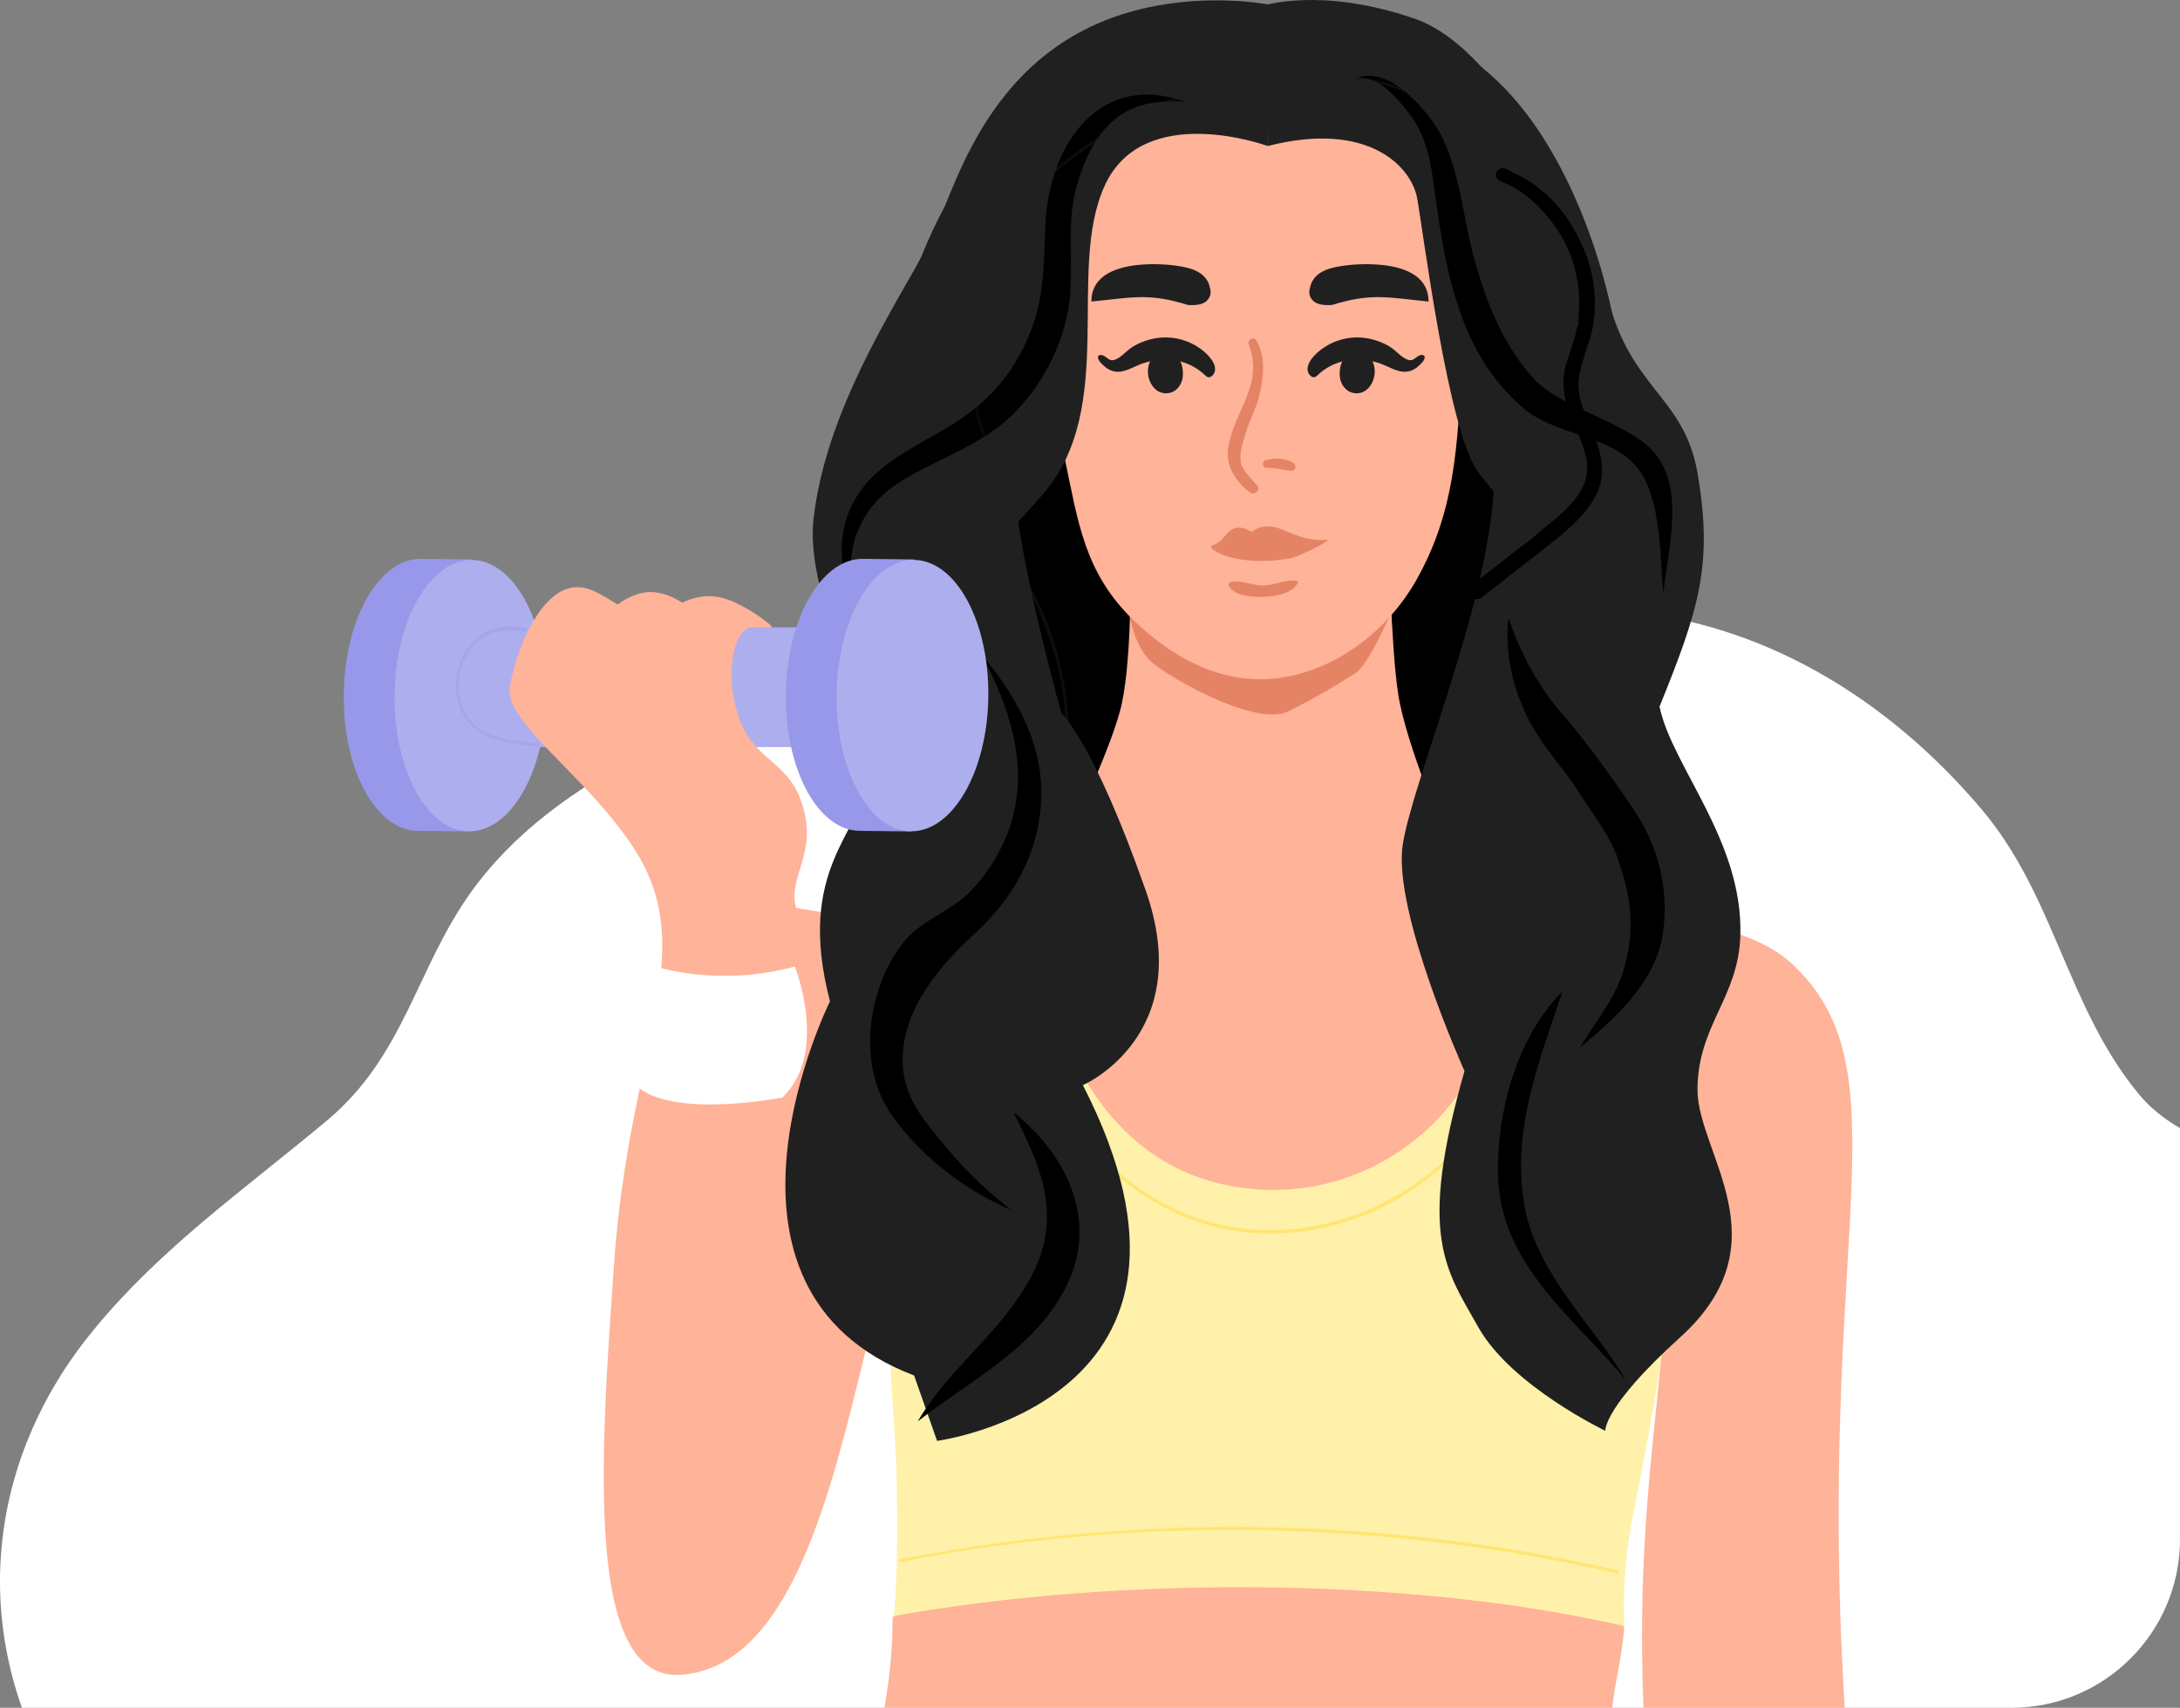 <?xml version="1.0" encoding="UTF-8"?> <svg xmlns="http://www.w3.org/2000/svg" width="194" height="152" viewBox="0 0 194 152" fill="none"><rect x="0" y="0" width="194" height="152" fill="#808080" stroke="none"/> <g clip-path="url(#clip0_84_2354)"> <path d="M135.539 213.911C148.677 213.404 160.431 207.587 173.286 205.816C181.818 204.644 190.235 203.567 197.734 199.653C205.826 195.434 215.056 188.181 213.698 179.336C213.475 177.861 212.975 176.406 213.046 174.925C213.195 171.805 217.577 169.492 219.807 167.28C222.726 164.461 225.068 161.249 226.735 157.777C229.902 150.962 230.64 143.459 229.488 136.234C228.335 129.009 226.131 121.472 221.429 115.277C217.935 110.68 212.852 106.751 206.736 104.819C200.937 102.982 194.057 101.942 190.283 97.323C183.921 89.566 182.851 79.697 176.31 71.99C169.903 64.427 161.121 57.87 150.359 55.324C127.85 49.996 101.201 54.842 79.165 59.717C65.431 62.754 50.522 68.174 42.493 78.622C42.28 78.9 42.072 79.183 41.867 79.467C37.019 86.282 35.993 93.98 29.068 99.756C21.654 105.941 14.319 111.068 8.349 118.346C3.513 124.193 0.661 131.045 0.102 138.162C-0.458 145.279 1.297 152.39 5.175 158.726C8.315 163.89 12.921 167.003 17.198 171.222C22.77 176.718 22.896 183.615 27.099 189.712C32.245 197.177 41.109 201.941 50.35 204.953C56.846 207.067 63.317 209.264 69.996 210.94C76.954 212.695 82.999 213.25 90.234 213.344C105.042 213.344 119.918 214.248 134.722 213.933L135.539 213.911Z" fill="white"></path> <path d="M137.502 56.976C137.24 58.007 136.934 58.975 136.563 59.912C136.083 61.099 135.755 62.161 135.581 63.348C135.471 64.098 135.406 64.879 135.428 65.816C135.45 69.377 134.86 71.813 133.114 74.281C132.59 74.989 132.051 75.655 131.498 76.28C130.712 77.155 129.89 77.925 129.031 78.591C126.477 80.747 123.617 82.152 120.779 83.152C119.207 83.714 117.636 84.152 116.129 84.495C111.567 85.495 107.048 84.933 102.878 82.871C100.302 81.621 97.857 79.778 95.63 77.373C94.844 76.53 94.102 75.624 93.36 74.656C93.287 74.572 93.214 74.468 93.141 74.343C93.258 74.968 93.36 75.593 93.447 76.218C93.556 77.092 92.727 77.436 92.617 76.592C92.377 74.749 91.941 73.219 91.438 71.813C90.434 70.189 89.496 68.408 88.644 66.472C88.469 66.097 88.302 65.712 88.142 65.316C88.069 65.149 88.047 64.993 88.076 64.847C88.076 64.847 88.069 64.837 88.055 64.816C86.898 62.536 86.657 60.224 87.007 57.382C87.356 54.633 87.705 52.415 87.269 49.573C87.029 47.949 86.81 46.48 86.81 44.794C86.854 41.607 87.531 38.546 88.731 36.016C89.059 35.329 89.452 34.735 89.757 34.017C90.369 32.486 90.26 30.925 90.391 29.269C90.522 27.613 90.674 26.395 91.177 24.896C92.181 21.897 93.6 19.148 95.15 16.806C99.625 10.09 105.585 6.904 111.719 7.841C113.051 8.059 114.405 8.403 115.693 8.997C117.133 9.653 118.487 10.933 119.971 11.214C122.482 11.683 125.167 11.121 127.307 13.838C128.507 15.4 128.376 16.774 130.123 17.899C131.04 18.461 131.804 18.617 132.612 19.586C133.856 21.054 134.533 23.303 134.576 25.708C135.995 28.707 137.087 32.111 137.349 35.891C137.524 38.39 137.131 40.639 136.956 43.107C136.738 46.324 137.633 48.355 137.938 51.385C138.135 53.29 137.938 55.195 137.502 56.976Z" fill="black"></path> <path d="M37.19 73.949L41.726 74.001C43.414 71.839 43.994 65.193 44.047 61.923C44.1 58.337 43.783 52.06 41.99 49.792L37.454 49.74C33.762 49.687 30.65 55.067 30.598 61.765C30.492 68.463 33.446 73.949 37.19 73.949Z" fill="#9798EA"></path> <path d="M48.613 61.993C48.691 55.323 45.731 49.881 42.003 49.838C38.275 49.794 35.19 55.166 35.112 61.836C35.034 68.506 37.994 73.948 41.722 73.992C45.45 74.035 48.535 68.663 48.613 61.993Z" fill="#ADAEED"></path> <path d="M41.871 66.493H73.517V55.838H41.871V66.493Z" fill="#ADAEED"></path> <path d="M144.522 144.729C144.522 146.206 143.889 149.107 143.626 150.848C142.676 157.546 142.624 162.451 142.887 166.301C142.993 167.725 145.261 173.685 140.989 180.067C140.989 180.067 129.543 189.086 103.963 189.086C86.031 189.086 70.999 177.905 70.999 177.905C69.944 167.831 75.587 165.985 77.275 158.865C79.543 149.371 79.385 145.995 79.438 143.938C79.438 143.938 92.307 134.919 114.723 134.919C129.491 134.814 144.522 144.729 144.522 144.729Z" fill="#FFB399"></path> <path d="M114.195 109.445C136.664 109.445 134.501 81.016 134.501 81.016C134.501 81.016 129.069 79.75 123.214 77.166C121.843 76.533 121.421 74.74 121.421 73.21V62.82L103.541 62.662V70.731C103.541 72.261 102.486 73.949 100.113 76.216C97.898 78.273 92.149 79.803 92.149 79.803C92.149 79.803 90.619 109.445 114.195 109.445Z" fill="#FFB399"></path> <path opacity="0.2" d="M121.421 67.303C116.305 70.257 108.393 70.468 103.541 67.989V62.82H121.421V67.303Z" fill="#FFB399"></path> <path d="M115.25 37.029C114.986 36.501 115.513 36.238 116.885 36.079C118.151 35.974 121.368 36.554 122.739 37.24C125.904 38.822 127.803 40.773 127.117 40.352C125.64 39.455 122.001 38.189 119.733 37.714C118.256 37.345 115.513 37.609 115.25 37.029Z" fill="#ADAEED"></path> <path opacity="0.5" d="M135.239 44.518C135.187 44.149 134.923 43.833 134.554 43.674C134.396 43.622 134.237 43.622 134.026 43.622C134.185 43.2 134.501 42.883 134.87 42.62C134.976 42.567 135.029 42.409 134.923 42.303C134.87 42.198 134.712 42.145 134.607 42.25C134.132 42.62 133.763 43.041 133.552 43.622C133.341 44.255 133.341 44.888 133.446 45.52C133.446 45.626 133.604 45.679 133.71 45.679C133.815 45.626 133.868 45.52 133.868 45.415C133.815 44.993 133.763 44.518 133.868 44.096H133.921C133.974 44.096 134.026 44.096 134.079 44.096H134.132C134.185 44.096 134.237 44.096 134.237 44.149H134.29C134.343 44.149 134.343 44.202 134.396 44.202C134.396 44.202 134.448 44.202 134.448 44.255C134.501 44.307 134.501 44.307 134.554 44.307C134.554 44.307 134.554 44.307 134.607 44.36C134.607 44.413 134.659 44.413 134.659 44.466C134.659 44.518 134.659 44.518 134.659 44.466V44.518C134.659 44.571 134.659 44.571 134.712 44.624C134.712 44.624 134.712 44.624 134.712 44.676C134.712 44.729 134.712 44.729 134.712 44.782C134.712 44.835 134.712 44.835 134.712 44.888V44.94C134.712 44.993 134.712 45.046 134.659 45.046C134.659 45.046 134.659 45.099 134.607 45.099C134.607 45.151 134.554 45.151 134.554 45.204C134.554 45.204 134.554 45.257 134.501 45.257C134.501 45.257 134.501 45.257 134.501 45.309C134.448 45.415 134.396 45.52 134.501 45.626C134.554 45.679 134.712 45.731 134.818 45.626C135.187 45.257 135.292 44.888 135.239 44.518Z" fill="#FFB399"></path> <path opacity="0.5" d="M89.037 43.569C88.826 42.988 88.457 42.566 87.982 42.197C87.876 42.144 87.718 42.197 87.665 42.25C87.613 42.355 87.665 42.461 87.718 42.566C88.087 42.83 88.351 43.147 88.562 43.569C88.193 43.569 87.876 43.674 87.613 43.938C87.349 44.201 87.296 44.623 87.349 44.992C87.402 45.203 87.507 45.414 87.665 45.573C87.718 45.678 87.876 45.625 87.982 45.573C88.087 45.467 88.035 45.362 87.982 45.256C87.982 45.256 87.982 45.203 87.929 45.203C87.929 45.151 87.876 45.151 87.876 45.098V45.045C87.876 44.992 87.876 44.992 87.824 44.94C87.824 44.887 87.824 44.887 87.824 44.834C87.824 44.834 87.824 44.834 87.824 44.782V44.729C87.824 44.676 87.824 44.676 87.824 44.623V44.571C87.824 44.518 87.876 44.465 87.876 44.36V44.307C87.876 44.254 87.929 44.254 87.929 44.254C87.929 44.254 87.929 44.254 87.982 44.201C87.982 44.201 88.035 44.201 88.035 44.149C88.087 44.149 88.087 44.096 88.14 44.096H88.193C88.246 44.096 88.298 44.043 88.351 44.043H88.404H88.457C88.509 44.043 88.562 44.043 88.615 44.043C88.668 44.043 88.668 44.043 88.72 44.043C88.826 44.465 88.826 44.94 88.72 45.362C88.72 45.467 88.773 45.573 88.879 45.625C88.984 45.678 89.142 45.573 89.142 45.467C89.248 44.834 89.248 44.149 89.037 43.569Z" fill="#FFB399"></path> <g opacity="0.5"> <path d="M111.4 45.731C111.136 46.469 110.819 47.155 110.503 47.841C110.292 48.315 110.028 48.843 109.87 49.37C109.765 49.687 109.765 50.056 109.976 50.32C110.239 50.636 110.661 50.742 111.083 50.742C111.769 50.742 112.296 50.372 112.718 49.898C112.876 49.739 112.56 49.476 112.454 49.687C112.033 50.161 111.452 50.478 110.819 50.372C110.45 50.32 110.187 50.161 110.187 49.739C110.239 49.212 110.503 48.685 110.767 48.21C111.136 47.419 111.452 46.68 111.769 45.889C111.822 45.678 111.452 45.52 111.4 45.731Z" fill="#FFB399"></path> </g> <path d="M104.807 8.758C85.608 13.4 90.144 39.191 90.144 39.191C90.461 38.031 105.756 16.406 123.9 15.298C123.9 15.298 132.866 27.798 132.55 39.191C132.55 39.191 137.982 0.741 104.807 8.758Z" fill="#ADAEED"></path> <path d="M122.317 43.2C121.895 42.514 121.104 42.197 120.313 42.25C119.628 42.303 118.678 42.672 118.52 43.463C118.467 43.621 118.203 43.569 118.256 43.41C118.414 42.514 119.469 42.092 120.26 41.986C121.157 41.881 122.106 42.25 122.581 43.041C122.634 43.2 122.423 43.358 122.317 43.2Z" fill="#9798EA"></path> <path d="M105.967 43.252C105.545 42.567 104.754 42.25 103.963 42.303C103.277 42.356 102.328 42.725 102.17 43.516C102.117 43.674 101.853 43.621 101.906 43.463C102.064 42.567 103.119 42.145 103.91 42.039C104.807 41.934 105.756 42.303 106.231 43.094C106.336 43.252 106.073 43.41 105.967 43.252Z" fill="#9798EA"></path> <path d="M114.142 13.505C109.659 15.246 105.07 17.039 101.062 19.729C97.001 22.419 93.731 26.058 91.516 30.383C90.197 32.968 89.037 35.868 89.406 38.822C89.406 38.98 89.142 38.98 89.142 38.822C88.826 36.238 89.722 33.653 90.777 31.333C91.779 29.117 93.098 27.008 94.627 25.109C97.739 21.259 101.906 18.569 106.336 16.459C108.868 15.246 111.505 14.244 114.089 13.189C114.248 13.136 114.3 13.4 114.142 13.505Z" fill="#9798EA"></path> <path d="M134.29 38.611C136.136 32.493 135.556 25.794 132.655 20.098C132.55 19.94 132.813 19.782 132.919 19.94C135.872 25.689 136.453 32.493 134.607 38.664C134.554 38.875 134.237 38.822 134.29 38.611Z" fill="#9798EA"></path> <path d="M107.497 33.442C107.602 32.862 107.075 32.704 105.704 32.862C104.438 33.02 101.431 34.339 100.218 35.341C97.476 37.609 96.052 39.877 96.632 39.349C97.845 38.136 101.115 36.079 103.225 35.13C104.649 34.444 107.391 34.075 107.497 33.442Z" fill="#ADAEED"></path> <g opacity="0.5"> <path d="M115.724 56.543C114.037 55.172 111.769 56.649 109.87 56.438C108.34 56.28 107.075 55.225 106.547 53.801C106.494 53.642 106.758 53.537 106.811 53.748C107.127 54.592 107.708 55.278 108.446 55.7C109.343 56.227 110.292 56.28 111.241 56.121C112.771 55.858 114.511 55.278 115.883 56.385C116.041 56.491 115.883 56.702 115.724 56.543Z" fill="#FFB399"></path> </g> <path d="M134.554 81.016C134.606 97.524 123.794 105.91 113.351 105.91C100.798 105.858 93.203 95.678 92.096 79.803L87.085 81.438C86.505 89.56 79.121 109.761 79.121 109.761C78.805 119.782 79.701 126.691 79.807 131.913C79.965 140.615 79.543 143.833 79.543 143.833C98.847 140.352 124.796 140.193 144.575 144.729C144.575 144.729 144.206 140.615 145.261 135.183C146.421 129.223 149.111 116.195 148.847 109.444C148.847 109.444 142.096 93.199 139.828 81.912L134.554 81.016Z" fill="#FFF1AA"></path> <g opacity="0.3"> <path d="M134.027 81.701C130.546 81.279 127.064 80.805 123.531 80.647C120.366 80.488 116.78 80.33 114.037 82.071C113.879 82.176 113.721 81.912 113.879 81.807C116.569 80.066 119.944 80.225 123.003 80.33C126.695 80.488 130.335 80.91 134.027 81.385C134.185 81.438 134.185 81.701 134.027 81.701Z" fill="#FFB399"></path> </g> <g opacity="0.3"> <path d="M109.237 82.229C107.549 80.225 104.385 80.278 102.011 80.119C99.111 79.908 96.157 79.856 93.256 79.803C93.098 79.803 93.098 79.539 93.256 79.539C96.421 79.592 99.638 79.645 102.803 79.908C105.071 80.119 107.866 80.172 109.448 82.071C109.554 82.176 109.343 82.387 109.237 82.229Z" fill="#FFB399"></path> </g> <g opacity="0.3"> <path d="M131.758 149.846C121.315 151.744 110.608 151.903 100.113 150.373C97.106 149.898 94.1 149.318 91.146 148.58C90.988 148.527 91.041 148.263 91.199 148.316C101.484 150.848 112.138 151.692 122.634 150.795C125.64 150.531 128.699 150.109 131.653 149.582C131.864 149.582 131.969 149.846 131.758 149.846Z" fill="#FFB399"></path> </g> <g opacity="0.5"> <path d="M143.889 140.035C127.697 136.343 110.872 135.288 94.364 136.923C89.617 137.398 84.87 138.084 80.176 139.033C80.017 139.086 79.912 138.822 80.123 138.769C88.298 137.187 96.579 136.238 104.912 135.974C113.298 135.71 121.737 136.132 130.071 137.24C134.765 137.873 139.353 138.717 143.995 139.772C144.153 139.772 144.047 140.088 143.889 140.035Z" fill="#FFDB3C"></path> </g> <path d="M96.843 108.021C95.999 109.392 95.102 110.763 94.258 112.082C94.047 112.398 93.573 112.082 93.784 111.818C94.68 110.447 95.524 109.128 96.368 107.757C96.526 107.44 97.001 107.757 96.843 108.021Z" fill="white"></path> <path d="M94.469 106.438C93.836 107.44 93.151 108.442 92.465 109.444C92.359 109.55 92.201 109.602 92.096 109.55C91.99 109.497 91.885 109.286 91.99 109.18C92.676 108.178 93.362 107.176 93.995 106.174C94.205 105.858 94.68 106.121 94.469 106.438Z" fill="white"></path> <g opacity="0.5"> <path d="M136.663 83.917C136.822 94.096 131.178 104.223 121.526 108.126C116.885 109.972 111.61 110.394 106.811 108.811C102.064 107.282 98.003 104.012 95.155 99.951C91.463 94.729 89.828 88.4 89.564 82.071C89.564 81.913 89.828 81.913 89.828 82.071C90.091 87.662 91.41 93.252 94.258 98.052C96.79 102.271 100.482 105.805 105.018 107.809C114.511 111.976 125.798 108.02 131.6 99.74C134.817 95.151 136.452 89.508 136.4 83.917C136.4 83.759 136.663 83.759 136.663 83.917Z" fill="#FFDB3C"></path> </g> <path d="M138.088 32.545C135.187 29.434 130.229 26.533 126.59 24.792C122.37 22.735 117.782 22.102 113.14 22.208C108.868 22.261 104.385 22.524 100.271 23.79C96.104 25.056 90.144 28.59 86.4 30.858C86.4 30.858 86.4 29.328 86.611 27.218C86.769 25.583 87.138 24.37 87.138 24.37C91.252 21.891 94.311 20.309 98.9 18.938C103.699 17.514 109.132 17.197 114.09 17.197C119.153 17.197 124.111 18.094 128.699 20.309C132.866 22.313 135.556 23.737 138.51 27.324C138.51 27.324 140.039 31.069 138.984 33.811C139.037 33.706 138.299 32.809 138.088 32.545Z" fill="white"></path> <path d="M139.723 81.913C139.723 81.913 153.541 80.33 159.448 85.763C169.47 95.046 162.086 109.286 163.932 147.683C164.828 166.301 165.83 165.563 165.461 179.487C165.303 185.922 164.776 205.014 165.83 217.936C166.411 225.057 167.36 227.377 168.204 229.171C170.155 233.337 171.685 235.289 171.843 238.506C172.001 242.304 170.577 247.525 167.518 249.582C165.567 250.848 163.351 246.101 160.873 245.89C157.497 245.626 153.91 249.899 152.486 248C150.324 245.152 152.697 241.302 154.016 231.017C154.016 231.017 154.385 228.221 154.596 217.989C154.913 203.221 149.744 185.816 148.109 173.052C143.942 139.877 147.423 131.385 148.794 109.444C148.742 109.444 141.516 94.307 139.723 81.913Z" fill="#FFB399"></path> <path d="M87.032 81.438C81.811 82.915 70.84 80.805 70.84 80.805C70.049 78.01 72.897 75.9 71.315 71.364C69.996 67.514 66.937 67.778 65.619 63.453C64.617 60.183 65.144 56.438 66.674 55.858H68.678C68.783 55.647 66.99 54.381 65.672 53.748C65.672 53.748 64.353 53.01 62.929 53.062C61.663 53.115 60.714 53.642 60.714 53.642C59.975 53.168 58.973 52.693 57.866 52.693C56.389 52.693 54.965 53.801 54.965 53.801C53.541 52.957 52.486 52.166 51.114 52.271C48.425 52.482 46.157 56.86 45.366 61.079C44.785 64.297 52.275 69.043 56.494 75.636C62.349 84.814 56.02 93.094 54.648 112.451C53.435 129.75 51.958 149.898 60.767 149.054C70.418 148.158 73.952 132.704 76.959 120.52C78.277 115.246 79.121 109.761 79.121 109.761C85.925 92.356 87.032 81.438 87.032 81.438Z" fill="#FFB399"></path> <g opacity="0.3"> <path d="M148.794 108.917C149.427 106.175 150.113 103.432 150.113 100.637C150.113 97.894 149.322 95.309 148.953 92.62C148.953 92.461 149.216 92.461 149.216 92.62C149.533 95.415 150.429 98.052 150.324 100.9C150.271 103.643 149.638 106.333 149.005 108.97C149.005 109.128 148.742 109.075 148.794 108.917Z" fill="#FFB399"></path> </g> <g opacity="0.3"> <path d="M70.893 81.016C71.209 84.391 70.471 87.714 70.102 91.037C69.627 94.782 69.522 98.579 69.785 102.324C70.049 106.122 70.735 109.866 71.262 113.611C71.79 117.25 72.001 120.89 71.842 124.582C71.631 128.801 70.999 132.968 70.365 137.187C70.365 137.345 70.102 137.293 70.102 137.134C70.682 133.337 71.262 129.487 71.526 125.636C71.79 121.892 71.631 118.147 71.104 114.402C70.629 110.71 69.944 107.071 69.574 103.379C69.258 99.687 69.258 95.995 69.627 92.303C69.996 88.558 70.893 84.813 70.576 81.069C70.629 80.805 70.893 80.805 70.893 81.016Z" fill="#FFB399"></path> </g> <g opacity="0.3"> <path d="M78.805 109.444C79.332 106.649 79.859 103.801 79.807 100.9C79.807 99.528 79.596 98.21 79.438 96.891C79.279 95.467 79.279 94.096 79.332 92.672C79.332 92.514 79.596 92.514 79.596 92.672C79.543 94.096 79.543 95.467 79.701 96.891C79.859 98.315 80.07 99.739 80.07 101.163C80.07 103.959 79.543 106.754 79.068 109.497C79.016 109.708 78.752 109.602 78.805 109.444Z" fill="#FFB399"></path> </g> <g opacity="0.3"> <path d="M62.665 148.158C61.821 145.731 58.973 145.151 56.705 145.362C56.547 145.362 56.547 145.099 56.705 145.099C58.077 144.993 59.448 145.046 60.714 145.679C61.716 146.206 62.56 147.05 62.929 148.105C62.982 148.263 62.718 148.369 62.665 148.158Z" fill="#FFB399"></path> </g> <g opacity="0.3"> <path d="M63.509 75.004C62.507 75.373 61.505 75.742 60.556 76.111C59.659 76.48 58.762 76.955 58.024 77.641C57.918 77.746 57.707 77.588 57.813 77.43C58.499 76.744 59.395 76.322 60.292 75.9C61.347 75.478 62.402 75.109 63.456 74.687C63.615 74.687 63.667 74.951 63.509 75.004Z" fill="#FFB399"></path> </g> <g opacity="0.3"> <path d="M64.564 53.8C63.404 54.486 62.085 54.855 61.347 56.016C60.608 57.229 60.661 58.706 61.452 59.919C61.558 60.077 61.294 60.182 61.241 60.077C60.45 58.916 60.345 57.334 61.03 56.121C61.769 54.803 63.245 54.328 64.459 53.642C64.564 53.484 64.67 53.748 64.564 53.8Z" fill="#FFB399"></path> </g> <g opacity="0.3"> <path d="M60.345 53.906C59.817 54.222 59.29 54.539 58.762 54.855C58.288 55.172 57.76 55.488 57.338 55.91C56.442 56.807 56.494 58.178 57.127 59.18C57.233 59.338 56.969 59.444 56.916 59.338C56.283 58.389 56.125 56.965 56.916 56.016C57.285 55.541 57.813 55.224 58.34 54.855C58.973 54.433 59.606 54.064 60.239 53.695C60.345 53.589 60.503 53.8 60.345 53.906Z" fill="#FFB399"></path> </g> <g opacity="0.3"> <path d="M54.859 54.222C54.332 54.644 53.805 55.066 53.277 55.488C52.803 55.858 52.275 56.279 51.959 56.807C51.642 57.334 51.484 57.967 51.695 58.547C51.906 59.127 52.328 59.602 52.75 60.077C52.855 60.182 52.697 60.393 52.539 60.288C51.695 59.391 50.904 58.336 51.484 57.071C51.748 56.438 52.222 55.963 52.75 55.541C53.383 55.014 54.016 54.539 54.648 54.011C54.807 53.959 55.018 54.117 54.859 54.222Z" fill="#FFB399"></path> </g> <path d="M123.611 47.506C123.611 47.506 123.729 57.256 124.435 61.827C125.161 66.418 128.771 74.717 128.771 74.717L114.13 87.791L95.439 73.755C95.439 73.755 98.559 67.262 99.638 63.397C100.736 59.552 100.599 50.88 100.599 50.88L123.611 47.506Z" fill="#FFB399"></path> <path d="M104.743 53.547C108.902 53.311 118.417 51.134 119.967 50.898C121.536 50.663 123.753 54.606 123.753 54.606C123.753 54.606 121.791 59.197 120.614 59.923C119.457 60.649 117.573 61.845 114.69 63.297C111.806 64.749 104.272 60.413 102.585 59.02C100.898 57.647 100.505 54.626 100.505 54.626C100.505 54.626 100.603 53.782 104.743 53.547Z" fill="#E58465"></path> <path d="M104.259 10.87C111.025 9.195 123.113 9.682 127.59 15.603C131.014 20.142 130.436 27.369 130.106 32.629C129.673 39.563 129.549 45.446 126.022 51.66C123.67 55.828 119.318 59.452 114.182 60.289C108.963 61.127 104.404 58.633 100.815 55.147C96.524 50.959 95.946 46.517 94.75 40.79C93.368 34.245 92.275 28.655 92.852 21.973C92.893 21.454 92.99 20.947 93.141 20.454C94.564 15.486 99.267 12.097 104.259 10.87Z" fill="#FFB399"></path> <path d="M110.802 10.675L113.362 0.49C113.362 0.49 108.669 -0.546 102.966 0.501C88.411 3.175 85.195 16.205 83.099 20.744C81.062 25.226 73.573 35.507 72.392 46.245C71.606 53.378 78.08 64.136 77.382 69.141C76.625 74.147 70.778 77.308 73.862 89.124C73.862 89.124 61.095 114.686 81.348 122.427L83.39 128.244C83.39 128.244 110.743 124.635 96.368 96.582C96.368 96.582 106.568 92.17 101.913 79.132C97.315 66.037 94.448 63.465 94.448 63.465C94.448 63.465 89.268 44.724 90.607 42.163C100.966 22.898 88.454 7.94 110.802 10.675Z" fill="#202020"></path> <path d="M112.365 0.52C112.365 0.52 117.509 -1.212 125.838 1.646C134.227 4.504 140.832 20.484 142.855 25.499C144.72 34.617 149.838 34.995 151.062 42.102C152.458 50.209 151.224 54.16 147.682 62.893C148.812 68.258 155.13 74.849 154.875 83.268C154.707 88.82 151.062 91.275 151.062 96.99C151.062 102.647 158.859 110.572 149.518 119.028C142.676 125.21 142.855 127.345 142.855 127.345C142.855 127.345 134.572 123.387 131.597 118.197C128.682 113.006 126.103 110.082 130.328 95.327C130.328 95.327 123.935 81.137 124.827 75.188C125.779 69.298 132.261 54.274 132.916 43.777C132.916 43.777 130.333 5.51 114.058 7.245L112.365 0.52Z" fill="#202020"></path> <path d="M112.789 12.988C112.789 12.988 101.789 8.954 98.317 16.504C94.846 24.054 99.514 36.264 92.811 43.991C86.108 51.718 77.901 58.69 76.165 61.639C76.165 61.639 77.25 50.125 77.788 45.878C78.327 41.572 78.926 30.365 80.721 26C82.517 21.636 84.312 15.678 91.375 9.131C95.923 4.884 103.704 -0.189 114.058 2.524L112.789 12.988Z" fill="#202020"></path> <path d="M112.788 13.002L113.211 8.598V2.19C113.211 2.19 122.329 0.073 129.976 4.691C137.682 9.309 141.8 20.321 143.33 27.247C146.095 39.858 143.743 49.331 148.332 59.573C144.685 54.896 137.102 49.177 131.601 42.108C128.869 38.597 126.63 20.358 126.1 17.575C125.571 14.852 121.788 10.693 112.788 13.002Z" fill="#202020"></path> <path d="M139.036 88.248C134.978 92.34 133.187 98.945 133.307 104.616C133.546 112.625 139.991 117.185 144.706 122.855C141.722 117.828 136.828 113.443 135.694 107.48C134.441 100.699 136.947 94.561 139.036 88.248Z" fill="black"></path> <path d="M89.986 107.687C85.846 105.97 81.852 102.821 79.319 99.195C76.202 94.711 77.224 87.889 80.39 83.881C81.949 81.877 84.774 81.066 86.479 79.206C87.745 77.87 88.768 76.296 89.499 74.578C91.836 68.901 90.083 63.51 87.404 58.31C90.278 61.792 92.567 65.704 92.664 70.284C92.762 75.341 90.424 79.731 86.722 83.118C83.215 86.314 79.514 90.847 80.488 95.951C80.926 98.289 82.728 100.388 84.238 102.153C85.943 104.205 87.891 106.065 89.986 107.687Z" fill="black"></path> <path d="M134.236 54.976C135.251 58.015 136.862 61.055 138.951 63.452C141.517 66.375 144.501 70.701 145.635 72.455C147.664 75.553 148.56 79.47 147.963 83.211C147.306 87.362 143.785 90.635 140.622 93.207C142.054 90.811 143.845 88.765 144.561 86.076C145.576 82.393 145.098 79.528 143.845 76.079C143.188 74.267 141.338 71.87 140.324 70.233C139.309 68.655 138.056 67.31 137.041 65.732C134.952 62.634 133.818 58.717 134.236 54.976Z" fill="black"></path> <path d="M90.209 99.014C94.698 102.589 97.558 108.097 95.24 113.701C92.725 119.739 86.609 122.638 81.677 126.503C84.192 122.155 88.434 119.063 91.048 114.86C92.478 112.589 93.415 110.077 93.119 107.372C92.922 104.425 91.492 101.671 90.209 99.014Z" fill="black"></path> <path d="M120.61 7.031C123.523 5.563 127.335 10.094 128.363 12.275C130.033 15.757 130.247 19.827 131.318 23.476C132.346 27.126 133.845 30.776 136.457 33.671C138.856 36.314 144.595 37.488 147.036 40.089C150.034 43.319 148.45 48.647 148.021 52.884C147.722 49.57 147.85 44.368 145.751 41.683C143.396 38.705 138.47 38.789 135.601 36.355C129.519 31.237 128.491 23.099 127.506 15.841C127.206 13.786 126.735 11.898 125.493 10.22C124.379 8.793 122.623 6.57 120.61 7.031Z" fill="black"></path> <path d="M105.435 9.052C101.709 8.842 97.726 9.471 95.755 16.813C94.813 20.379 95.67 23.945 95.07 27.51C94.428 31.118 92.586 34.558 89.888 37.117C87.061 39.76 83.421 40.809 80.208 42.823C76.182 45.298 74.769 49.577 76.354 53.982C74.084 50.29 74.469 45.633 77.553 42.529C79.394 40.683 81.75 39.55 83.977 38.25C86.29 36.907 88.346 35.23 89.845 33.048C91.173 31.118 92.115 28.895 92.543 26.587C92.972 24.238 92.929 21.889 93.057 19.54C93.528 12.659 97.983 6.367 105.435 9.052Z" fill="black"></path> <path d="M107.563 25.219C107.601 25.296 107.604 25.413 107.643 25.489C107.761 25.837 107.772 26.226 107.599 26.503C107.256 27.137 106.392 27.2 105.704 27.142C102.181 26.032 100.655 26.503 97.121 26.838C97.117 22.893 103.511 23.462 104.744 23.66C105.868 23.823 107.061 24.104 107.563 25.219Z" fill="#202020"></path> <path d="M116.686 25.219C116.648 25.296 116.645 25.413 116.606 25.489C116.488 25.837 116.477 26.226 116.649 26.503C116.992 27.137 117.857 27.2 118.545 27.142C122.068 26.032 123.664 26.503 127.128 26.838C127.132 22.893 120.738 23.462 119.505 23.66C118.381 23.823 117.187 24.104 116.686 25.219Z" fill="#202020"></path> <path d="M107.807 48.589C107.901 48.532 108.032 48.485 108.164 48.438C108.84 48.129 109.076 47.349 109.79 47.049C110.363 46.833 110.87 47.04 111.396 47.331C111.894 46.937 112.533 46.778 113.265 46.882C113.726 46.957 114.158 47.145 114.59 47.333C115.82 47.841 116.703 48.142 118.046 48.039C118.742 47.974 115.547 49.569 114.88 49.682C109.91 50.553 107.544 48.842 107.788 48.664C107.76 48.617 107.76 48.617 107.807 48.589Z" fill="#E58465"></path> <path d="M109.515 51.81C110.417 51.557 111.506 52.15 112.474 52.113C113.441 52.075 114.409 51.559 115.377 51.682C115.489 51.71 115.536 51.842 115.48 51.907C114.963 52.856 113.469 53.081 112.501 53.118C111.571 53.164 109.909 53.107 109.383 52.177C109.298 52.036 109.346 51.848 109.515 51.81Z" fill="#E58465"></path> <path d="M111.12 30.649C110.95 30.266 111.564 29.9 111.81 30.297C112.679 31.862 112.458 33.593 112.047 35.29C111.785 36.346 111.27 37.279 110.933 38.321C110.66 39.217 110.239 40.284 110.431 41.221C110.555 41.872 111.473 42.699 111.89 43.243C112.212 43.652 111.623 44.101 111.237 43.837C109.918 42.823 109.016 41.448 109.313 39.731C109.881 36.449 112.499 34.268 111.12 30.649Z" fill="#E58465"></path> <path d="M112.593 40.97C113.378 40.752 114.32 40.758 115.037 41.157C115.177 41.26 115.309 41.401 115.276 41.592C115.263 41.668 115.212 41.738 115.205 41.776C115.147 41.884 114.943 41.927 114.829 41.907C114.104 41.782 113.417 41.663 112.716 41.621C112.315 41.669 112.299 41.077 112.593 40.97Z" fill="#E58465"></path> <path d="M120.543 31.36C120.567 31.349 120.602 31.363 120.627 31.352C120.937 31.331 121.245 31.369 121.518 31.494C122.14 31.813 122.399 32.595 122.328 33.29C122.245 34.02 121.815 34.758 121.115 34.95C120.729 35.062 120.309 35.001 119.969 34.79C119.519 34.497 119.259 33.976 119.226 33.442C119.162 32.575 119.507 31.484 120.543 31.36Z" fill="#202020"></path> <path d="M116.574 32.157C116.911 31.604 117.532 31.099 117.955 30.841C118.865 30.267 119.963 29.986 121.033 30.036C122.001 30.087 123.15 30.448 123.931 31.029C124.34 31.326 125.184 32.313 125.771 31.997C125.98 31.876 126.156 31.683 126.386 31.611C126.543 31.571 126.763 31.575 126.783 31.783C126.803 32.092 126.38 32.452 126.169 32.632C126.113 32.67 126.075 32.716 126.02 32.755C125.711 32.977 125.342 33.097 124.961 33.091C124.248 33.058 123.636 32.662 122.987 32.413C122.952 32.399 122.9 32.379 122.865 32.366C120.863 31.657 118.735 31.943 117.17 33.47C116.883 33.741 116.534 33.446 116.423 33.163C116.29 32.831 116.385 32.486 116.574 32.157Z" fill="#202020"></path> <path d="M103.948 31.36C103.924 31.349 103.889 31.363 103.864 31.352C103.554 31.331 103.246 31.369 102.972 31.494C102.351 31.813 102.092 32.595 102.163 33.29C102.246 34.02 102.676 34.758 103.376 34.95C103.762 35.062 104.182 35.001 104.522 34.79C104.972 34.497 105.232 33.976 105.265 33.442C105.329 32.575 104.984 31.484 103.948 31.36Z" fill="#202020"></path> <path d="M107.916 32.157C107.579 31.604 106.959 31.1 106.535 30.841C105.625 30.268 104.527 29.987 103.458 30.036C102.49 30.087 101.34 30.449 100.559 31.03C100.151 31.327 99.306 32.314 98.719 31.998C98.511 31.877 98.334 31.684 98.104 31.612C97.948 31.572 97.727 31.576 97.708 31.784C97.688 32.093 98.11 32.452 98.322 32.632C98.377 32.671 98.415 32.717 98.471 32.755C98.779 32.978 99.149 33.097 99.53 33.091C100.243 33.058 100.854 32.663 101.503 32.413C101.538 32.4 101.591 32.38 101.626 32.366C103.628 31.657 105.756 31.944 107.32 33.47C107.608 33.741 107.957 33.447 108.068 33.163C108.2 32.831 108.105 32.486 107.916 32.157Z" fill="#202020"></path> <path d="M131.879 53.153C133.396 52.015 134.913 50.751 136.43 49.613C137.694 48.602 139.084 47.591 140.222 46.453C141.234 45.442 142.245 44.177 142.498 42.66C142.751 41.143 142.245 39.626 141.613 38.109C140.981 36.719 140.349 35.328 140.475 33.811C140.601 32.926 140.854 32.168 141.107 31.283C141.36 30.524 141.613 29.892 141.739 29.134C142.245 26.353 141.739 23.571 140.475 21.169C139.337 18.767 137.315 16.619 134.913 15.481C134.533 15.354 134.281 15.101 133.901 14.975C133.649 14.849 133.269 15.101 133.143 15.354C133.016 15.733 133.269 15.986 133.522 16.113C135.798 16.998 137.694 18.894 138.958 21.043C140.222 23.192 140.728 25.721 140.475 28.249C140.475 28.375 140.475 28.502 140.475 28.628C140.475 28.755 140.475 29.007 140.349 29.134C140.222 29.513 140.222 29.892 140.096 30.145C139.843 30.904 139.59 31.788 139.337 32.547C139.084 33.432 139.084 34.19 139.211 35.075C139.337 35.834 139.59 36.466 139.843 37.224C140.349 38.489 141.107 39.879 141.234 41.27C141.36 42.66 140.728 43.798 139.843 44.809C138.832 45.947 137.567 46.832 136.43 47.843C134.913 48.981 133.522 50.119 132.005 51.257C131.626 51.51 131.247 51.889 130.867 52.142C130.615 52.395 130.615 52.774 130.867 53.027C131.247 53.406 131.626 53.406 131.879 53.153Z" fill="black"></path> <g opacity="0.3"> <path d="M52.38 55.541C52.486 54.961 52.117 54.434 51.8 53.959C51.695 53.801 51.959 53.695 52.011 53.801C52.38 54.328 52.697 54.908 52.644 55.594C52.644 55.647 52.539 55.7 52.486 55.7C52.433 55.7 52.38 55.647 52.38 55.541Z" fill="#FFB399"></path> </g> <path d="M76.537 73.949L81.073 74.001C82.76 71.839 83.341 65.193 83.393 61.923C83.446 58.337 83.13 52.06 81.336 49.792L76.8 49.74C73.109 49.687 69.997 55.067 69.944 61.765C69.838 68.463 72.792 73.949 76.537 73.949Z" fill="#9798EA"></path> <path d="M87.953 61.988C88.031 55.319 85.071 49.876 81.343 49.833C77.615 49.789 74.53 55.161 74.452 61.831C74.374 68.501 77.334 73.943 81.062 73.987C84.79 74.03 87.875 68.658 87.953 61.988Z" fill="#ADAEED"></path> <g opacity="0.4"> <path d="M46.684 56.227C45.207 55.91 43.783 56.069 42.57 57.071C41.779 57.756 41.252 58.653 40.988 59.655C40.513 61.554 41.041 63.874 42.781 64.929C44.258 65.879 46.157 65.984 47.844 66.142C48.003 66.142 48.003 66.459 47.844 66.406C46.209 66.248 44.522 66.142 43.045 65.351C42.043 64.824 41.304 63.98 40.935 62.925C40.144 60.868 40.672 58.389 42.306 56.912C43.572 55.752 45.155 55.594 46.79 55.91C46.948 56.016 46.895 56.279 46.684 56.227Z" fill="#9798EA"></path> </g> <g opacity="0.4"> <path d="M90.883 50.794C94.786 57.07 96.157 64.982 94.311 72.155C93.731 74.37 92.623 76.374 92.043 78.589C91.99 78.748 91.727 78.695 91.779 78.537C92.254 76.638 93.203 74.897 93.784 73.051C94.311 71.311 94.68 69.465 94.786 67.619C95.049 63.927 94.575 60.235 93.362 56.754C92.676 54.697 91.779 52.798 90.619 50.952C90.566 50.741 90.777 50.636 90.883 50.794Z" fill="#202020"></path> </g> <g opacity="0.4"> <path d="M124.796 8.125C122.159 7.018 119.258 6.912 116.41 7.123C113.562 7.282 110.714 7.493 107.919 8.073C105.071 8.6 102.486 9.761 99.954 11.185C97.528 12.609 95.155 14.138 93.045 16.09C90.883 18.094 89.037 20.52 88.035 23.315C87.982 23.474 87.718 23.421 87.771 23.263C89.67 17.988 94.153 14.402 98.794 11.554C101.379 9.971 103.963 8.653 106.917 7.967C109.765 7.334 112.665 7.123 115.566 6.912C118.731 6.701 121.948 6.649 124.902 7.915C125.06 7.967 124.955 8.231 124.796 8.125Z" fill="#202020"></path> </g> <g opacity="0.25"> <path d="M87.349 30.594C87.349 33.389 86.399 36.554 87.982 39.138C88.087 39.296 87.823 39.455 87.718 39.296C86.083 36.659 87.085 33.495 87.085 30.594C87.085 30.436 87.349 30.436 87.349 30.594Z" fill="#202020"></path> </g> <path d="M56.863 96.839C60.344 99.529 69.627 97.683 69.627 97.683C73.794 93.675 70.735 86.027 70.735 86.027C64.089 87.82 58.762 86.132 58.762 86.132C54.596 89.191 56.863 96.839 56.863 96.839Z" fill="white"></path> </g> <defs> <clipPath id="clip0_84_2354"> <path d="M0 0H194V137C194 145.284 187.284 152 179 152H0V0Z" fill="white"></path> </clipPath> </defs> </svg> 